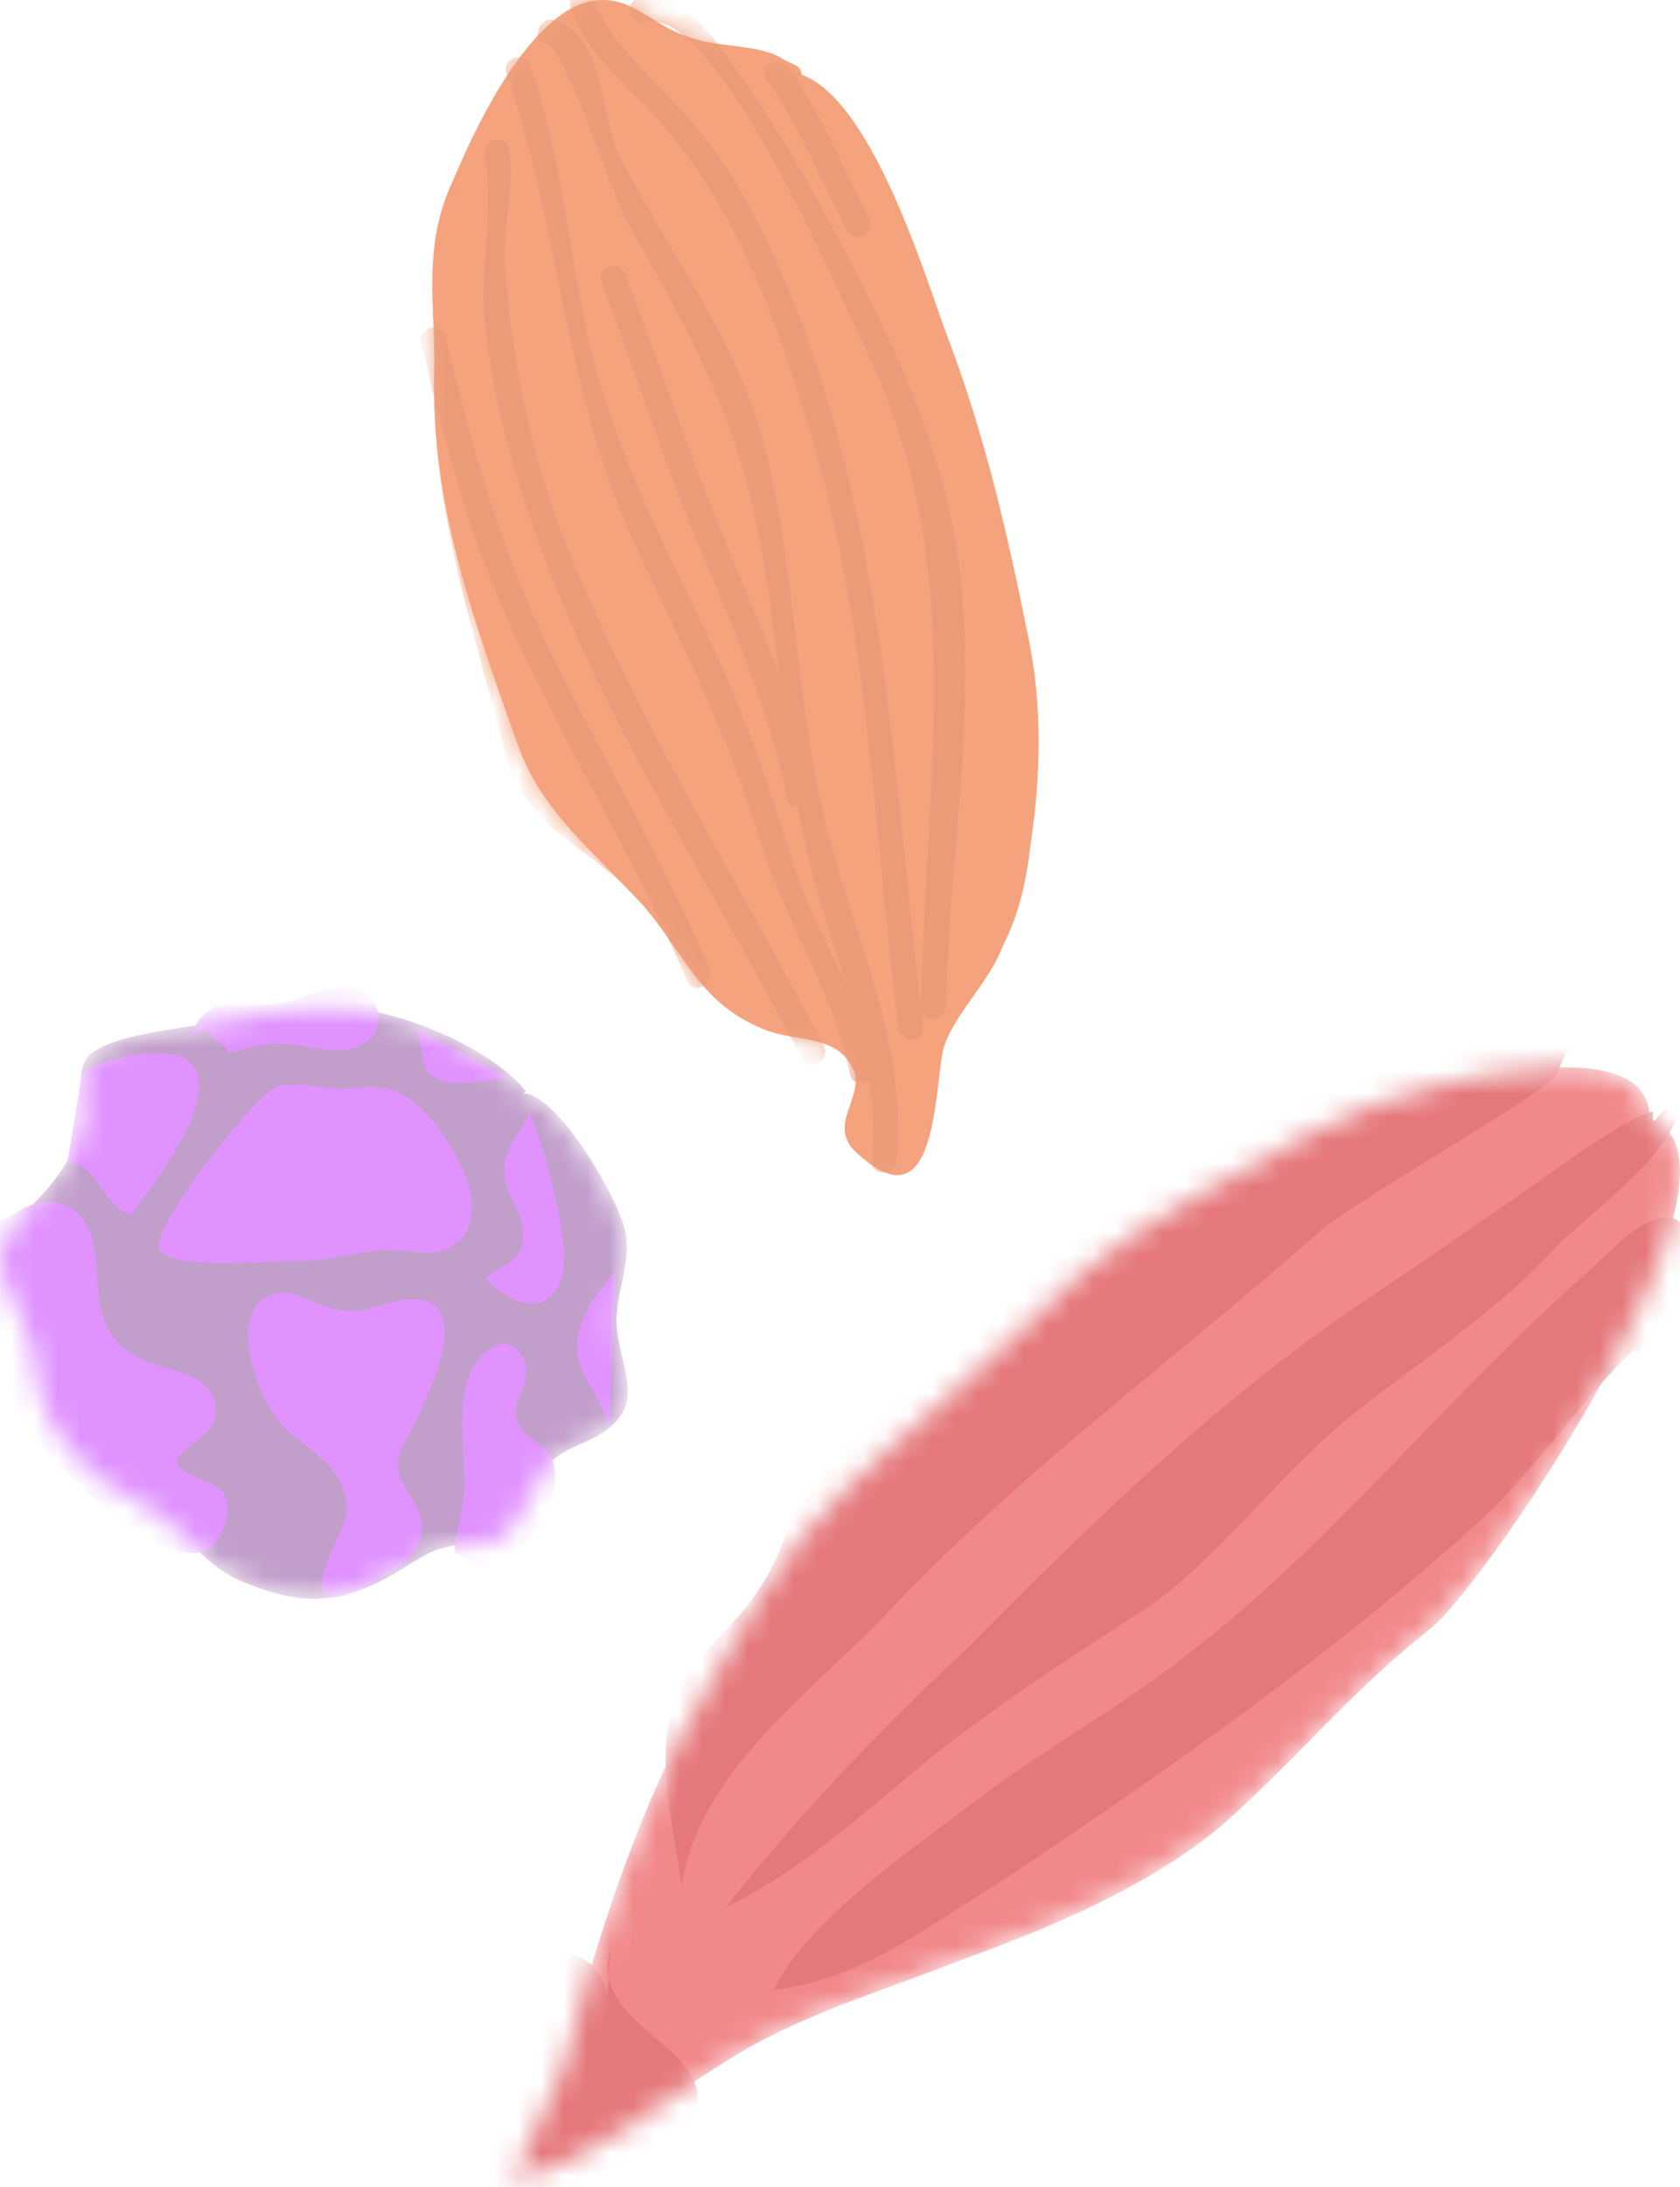 <?xml version="1.0" encoding="UTF-8"?> <svg xmlns="http://www.w3.org/2000/svg" width="73" height="95" viewBox="0 0 73 95" fill="none"> <mask id="mask0_216_108" style="mask-type:luminance" maskUnits="userSpaceOnUse" x="0" y="43" width="28" height="27"> <path d="M22.854 47.4C21.37 45.531 17.538 43.949 15.19 43.791C12.9 43.676 11.027 44.035 8.808 44.481C7.54 44.711 4.587 44.999 3.795 45.919C3.219 46.681 3.723 47.817 3.593 48.666C3.42 49.586 3.031 50.362 2.455 51.125C1.461 52.548 -0.441 53.598 0.092 55.367C0.409 56.488 1.13 57.452 1.375 58.53C1.62 59.609 1.62 60.73 2.153 61.679C3.262 63.505 4.285 64.455 6.114 65.303C7.829 66.166 8.736 67.978 10.537 68.697C12.972 69.718 14.6 69.732 16.962 68.452C17.913 67.92 18.648 67.259 19.742 67.129C21.198 66.928 21.428 67.374 22.408 66.151C23.041 65.317 23.2 64.412 23.747 63.721C24.424 62.815 25.606 62.743 26.441 62.039C27.882 60.903 27.075 59.58 26.845 57.998C26.571 56.503 27.407 55.18 27.205 53.713C27.075 52.289 24.136 47.371 22.725 47.501" fill="white"></path> </mask> <g mask="url(#mask0_216_108)"> <path d="M22.854 47.4C21.37 45.531 17.538 43.949 15.19 43.791C12.9 43.676 11.027 44.035 8.808 44.481C7.54 44.711 4.587 44.999 3.795 45.919C3.219 46.681 3.723 47.817 3.593 48.666C3.42 49.586 3.031 50.362 2.455 51.125C1.461 52.548 -0.441 53.598 0.092 55.367C0.409 56.488 1.13 57.452 1.375 58.53C1.62 59.609 1.62 60.73 2.153 61.679C3.262 63.505 4.285 64.455 6.114 65.303C7.829 66.166 8.736 67.978 10.537 68.697C12.972 69.718 14.6 69.732 16.962 68.452C17.913 67.92 18.648 67.259 19.742 67.129C21.198 66.928 21.428 67.374 22.408 66.151C23.041 65.317 23.2 64.412 23.747 63.721C24.424 62.815 25.606 62.743 26.441 62.039C27.882 60.903 27.075 59.58 26.845 57.998C26.571 56.503 27.407 55.18 27.205 53.713C27.075 52.289 24.136 47.371 22.725 47.501" fill="#C29FCB"></path> <path d="M11.848 47.314C10.854 47.918 6.518 53.282 6.935 54.259C7.382 55.165 11.517 54.791 12.453 54.763C13.85 54.834 15.089 54.489 16.444 54.303C17.423 54.216 18.792 54.662 19.613 54.159C21.817 52.778 19.411 49.111 18.158 48.019C17.049 47.012 16.213 47.199 14.916 47.3C13.98 47.328 12.669 46.811 11.834 47.3" fill="#E092FF"></path> <path d="M3.564 46.595C4.486 45.948 7.483 45.272 8.318 46.207C9.658 47.659 6.618 51.484 5.711 52.749C4.386 52.419 4.328 50.549 2.93 50.492" fill="#E092FF"></path> <path d="M17.438 62.93C18.36 61.162 21.241 55.798 17.308 56.488C16.112 56.761 15.694 57.106 14.427 56.819C13.706 56.675 12.799 55.999 11.949 56.186C9.745 56.747 11.142 60.702 12.237 61.895C13.303 62.974 15.032 63.649 15.075 65.533C15.147 66.396 13.303 68.812 14.239 69.3C15.017 69.689 17.769 67.934 18.115 67.23C19.037 65.461 16.775 64.641 17.409 63.002" fill="#E092FF"></path> <path d="M18.043 44.625C18.244 44.956 18.374 46.207 18.576 46.538C19.267 47.386 21.111 46.911 22.091 46.811" fill="#E092FF"></path> <path d="M22.883 48.651C22.336 49.529 21.86 49.946 21.903 51.01C21.961 51.873 22.71 52.649 22.71 53.469C22.811 54.763 21.947 54.835 21.097 55.525C22.581 57.078 24.482 57.15 24.511 54.504C24.511 53.181 23.517 49.27 22.984 48.321" fill="#E092FF"></path> <path d="M26.758 55.18C26.571 55.467 25.606 56.503 25.39 57.193C24.396 59.235 25.923 60.083 26.47 61.967" fill="#E092FF"></path> <path d="M0.856 52.577C1.144 52.333 2.109 52.031 2.772 52.318C4.299 53.008 4.126 54.72 4.27 56.057C4.4 57.624 5.091 58.746 6.618 59.22C7.829 59.637 9.601 59.839 9.341 61.564C9.111 62.815 6.489 63.204 8.362 64.109C8.995 64.44 9.716 64.412 9.874 65.274C9.99 65.763 9.644 66.741 9.298 67.086C7.512 68.912 2.21 63.52 1.259 62.025C0.222 60.457 -0.253 58.2 -0.815 56.431C-1.002 55.827 -1.507 52.419 0.092 53.008" fill="#E092FF"></path> <path d="M19.757 67.417C19.786 66.741 20.088 65.648 20.16 64.9C20.304 63.117 19.584 60.486 20.823 58.99C21.5 58.228 22.307 58.041 22.797 59.148C23.128 60.04 22.22 60.86 22.436 61.593C22.652 62.513 23.762 62.628 24.021 63.477C24.338 64.368 23.892 65.562 23.445 66.266C22.753 67.517 21.947 67.403 20.938 68.05" fill="#E092FF"></path> <path d="M8.751 44.769C9.168 44.74 9.111 44.999 9.456 45.215C10.162 45.66 9.543 45.862 10.854 45.502C12.006 45.243 12.078 45.286 13.274 45.445C14.038 45.632 15.349 45.761 16.011 45.2C16.674 44.625 16.602 43.489 15.694 43.029C14.801 42.569 13.216 43.345 12.294 43.547C11.373 43.762 10.047 43.503 9.298 43.733C8.823 44.021 8.434 44.467 8.304 44.984" fill="#E092FF"></path> </g> <mask id="mask1_216_108" style="mask-type:luminance" maskUnits="userSpaceOnUse" x="21" y="46" width="52" height="49"> <path d="M71.677 48.436C71.518 45.143 64.747 46.638 62.644 47.098C58.61 48.004 55.196 50.175 51.839 52.031C47.806 54.274 45.717 56.373 43.138 58.918C40.401 61.607 37.174 63.851 34.754 66.856C32.665 69.689 30.893 72.982 29.279 75.973C27.824 78.964 26.701 82.099 25.735 85.248C25.26 86.887 24.929 88.382 24.453 89.878C24.136 91.071 22.523 93.617 22.523 94.364L21.875 94.81C26.225 93.76 27.997 91.675 31.7 89.432C34.768 87.491 38.471 86.441 41.856 85.089C46.048 83.594 50.889 81.495 53.943 78.504C57.011 75.656 58.942 73.269 62.169 70.724C64.747 68.625 76.993 50.377 71.677 48.594" fill="white"></path> </mask> <g mask="url(#mask1_216_108)"> <path d="M71.677 48.436C71.518 45.143 64.747 46.638 62.644 47.098C58.61 48.004 55.196 50.175 51.839 52.031C47.806 54.274 45.717 56.373 43.138 58.918C40.401 61.607 37.174 63.851 34.754 66.856C32.665 69.689 30.893 72.982 29.279 75.973C27.824 78.964 26.701 82.099 25.735 85.248C25.26 86.887 24.929 88.382 24.453 89.878C24.136 91.071 22.523 93.617 22.523 94.364L21.875 94.81C26.225 93.76 27.997 91.675 31.7 89.432C34.768 87.491 38.471 86.441 41.856 85.089C46.048 83.594 50.889 81.495 53.943 78.504C57.011 75.656 58.942 73.269 62.169 70.724C64.747 68.625 76.993 50.377 71.677 48.594" fill="#F1898C"></path> <path d="M67.643 46.638C67.801 47.084 59.1 52.031 57.487 53.368C51.047 59.048 44.435 63.836 38.629 69.976C35.243 73.571 30.403 76.85 29.611 81.94C29.294 79.251 28.329 76.117 29.452 73.557C30.101 71.918 31.872 70.724 32.838 69.229C34.12 67.431 34.451 65.49 35.258 63.693C36.857 59.954 39.277 55.769 42.836 53.368C47.028 50.377 51.047 46.48 55.729 44.237C57.818 43.187 62.5 41.85 64.906 42.885C67.168 44.078 69.833 44.495 68.061 45.689" fill="#E5787C"></path> <path d="M71.835 48.277C71.028 48.421 69.573 49.471 68.608 50.075C65.698 52.16 62.803 54.115 59.734 56.215C53.294 60.4 47.157 66.381 41.842 71.774C38.125 75.211 34.595 78.964 31.527 82.846C34.912 81.207 37.981 78.36 40.718 76.117C43.786 73.73 46.84 71.774 50.067 69.689C53.294 67.302 55.715 63.865 58.927 61.305C61.996 58.918 65.223 56.819 67.787 53.972C69.242 52.634 72.786 49.931 72.944 48.148C72.296 48.004 72.296 48.292 71.821 48.752" fill="#E5787C"></path> <path d="M71.028 58.602C68.608 60.845 66.678 63.98 63.941 66.382C57.818 71.918 50.557 77.008 43.628 81.638C40.401 83.58 37.505 85.981 33.63 86.427C34.912 83.594 39.436 80.445 42.014 78.504C45.083 76.117 48.454 74.319 51.523 71.918C57.962 66.985 62.803 60.702 68.925 55.309C70.38 53.957 72.642 51.427 73.593 53.957C74.241 56.057 72.311 57.552 71.172 58.746" fill="#E5787C"></path> <path d="M26.542 84.629C25.26 88.67 33.63 89.116 28.804 93.76C26.715 95.702 20.103 99.297 18.648 95.558C17.524 92.725 20.088 85.837 23.157 84.946C24.77 84.5 26.067 85.09 26.384 86.585" fill="#E5787C"></path> </g> <path d="M34.84 3.298C34.797 2.78 34.509 2.881 33.846 2.464C32.809 1.917 31.023 2.061 29.827 1.572C28.3 1.083 27.464 -0.225 25.735 0.034C22.926 0.566 20.564 5.757 19.685 7.842C18.302 10.79 18.95 13.364 18.864 16.211C18.748 22.035 20.578 26.909 22.465 32.258C23.459 35.062 25.26 36.486 27.507 38.859C29.654 41.001 30.158 43.618 33.443 44.798C34.97 45.286 36.511 44.97 37.145 46.609C37.448 47.832 35.877 48.968 37.332 50.161C40.891 53.382 40.559 46.782 41.035 45.401C41.51 44.007 42.994 42.641 43.57 41.088C44.334 39.592 44.608 38.14 44.809 36.457C45.227 33.61 45.27 30.634 44.723 27.901C43.801 23.285 42.821 18.957 41.121 14.499C40.228 12.156 37.505 2.838 33.947 3.125" fill="#F5A37E"></path> <mask id="mask2_216_108" style="mask-type:luminance" maskUnits="userSpaceOnUse" x="18" y="0" width="28" height="52"> <path d="M34.84 3.298C34.797 2.78 34.509 2.881 33.846 2.464C32.809 1.917 31.023 2.061 29.827 1.572C28.3 1.083 27.464 -0.225 25.735 0.034C22.926 0.566 20.564 5.757 19.685 7.842C18.302 10.79 18.95 13.364 18.864 16.211C18.748 22.035 20.578 26.909 22.465 32.258C23.459 35.062 25.26 36.486 27.507 38.859C29.654 41.001 30.158 43.618 33.443 44.798C34.97 45.286 36.511 44.97 37.145 46.609C37.448 47.832 35.877 48.968 37.332 50.161C40.891 53.382 40.559 46.782 41.035 45.401C41.51 44.007 42.994 42.641 43.57 41.088C44.334 39.592 44.608 38.14 44.809 36.457C45.227 33.61 45.27 30.634 44.723 27.901C43.801 23.285 42.821 18.957 41.121 14.499C40.228 12.156 37.505 2.838 33.947 3.125" fill="white"></path> </mask> <g mask="url(#mask2_216_108)"> <path d="M34.84 3.298C34.797 2.78 34.509 2.881 33.846 2.464C32.809 1.917 31.023 2.061 29.827 1.572C28.3 1.083 27.464 -0.225 25.735 0.034C22.926 0.566 20.564 5.757 19.685 7.842C18.302 10.79 18.95 13.364 18.864 16.211C18.748 22.035 20.477 27.01 21.918 32.517C22.739 35.968 25.26 36.486 27.507 38.859C29.654 41.001 30.158 43.618 33.443 44.798C34.97 45.286 36.511 44.97 37.145 46.609C37.448 47.832 35.877 48.968 37.332 50.161C40.891 53.382 40.559 46.782 41.035 45.401C41.51 44.007 42.994 42.641 43.57 41.088C44.334 39.592 44.608 38.14 44.809 36.457C45.227 33.61 45.27 30.634 44.723 27.901C43.801 23.285 42.821 18.957 41.121 14.499C40.228 12.156 37.505 2.838 33.947 3.125" fill="#F5A37D"></path> <path d="M24.785 0.35C25.447 2.349 27.435 3.844 28.79 5.412C32.103 9.265 33.817 14.097 35.243 18.885C37.75 27.283 37.952 35.997 39.032 44.625C39.119 45.315 40.214 45.315 40.127 44.625C39.104 36.357 38.73 28.146 36.684 20.021C35.733 16.24 34.422 12.458 32.578 9.007C31.959 7.842 31.181 6.691 30.374 5.656C29.092 4.031 26.513 2.047 25.851 0.062C25.62 -0.599 24.569 -0.326 24.799 0.35H24.785Z" fill="#EA9B78"></path> <path d="M28.04 0.954C31.167 0.22 36.454 12.788 37.548 15.031C42.173 24.45 40.199 33.711 40.012 43.705C40.012 44.409 41.092 44.409 41.107 43.705C41.222 37.406 42.461 31.108 41.712 24.838C41.208 20.74 39.767 17.002 37.952 13.349C36.18 9.769 34.264 6.202 31.945 2.953C31.066 1.716 29.567 -0.499 27.767 -0.082C27.075 0.077 27.378 1.126 28.055 0.968L28.04 0.954Z" fill="#EA9B78"></path> <path d="M23.776 1.917C24.569 2.09 26.715 8.69 27.162 9.481C29.683 13.91 31.887 17.778 32.895 22.869C33.832 27.556 34.019 32.345 35.071 37.018C36.108 41.548 38.312 45.617 37.88 50.406C37.808 51.11 38.903 51.096 38.975 50.406C39.407 45.632 37.376 41.246 36.122 36.731C34.595 31.209 34.653 25.328 33.313 19.748C32.161 14.873 29.121 11.12 26.902 6.735C26.096 5.153 26.225 1.342 24.05 0.868C23.373 0.724 23.07 1.774 23.762 1.917H23.776Z" fill="#EA9B78"></path> <path d="M22.004 3.14C24.367 10.027 24.511 17.145 27.68 23.832C29.64 28.002 31.656 31.985 32.996 36.414C34.019 39.822 36.295 43.23 36.929 46.638C37.059 47.328 38.11 47.041 37.981 46.351C37.39 43.202 35.373 40.498 34.437 37.421C33.342 33.826 32.132 30.447 30.489 27.067C28.473 22.912 26.456 18.914 25.491 14.356C24.669 10.502 24.338 6.605 23.056 2.866C22.825 2.205 21.774 2.493 22.004 3.154V3.14Z" fill="#EA9B78"></path> <path d="M21.039 6.735C21.5 8.892 20.823 11.768 21.068 14.04C21.457 17.735 22.523 21.301 23.863 24.752C26.73 32.187 31.21 38.931 34.84 45.977C35.172 46.595 36.108 46.049 35.791 45.43C31.959 38.011 27.421 30.936 24.396 23.113C22.955 19.36 22.206 15.362 21.932 11.365C21.817 9.754 22.436 8.014 22.105 6.447C21.961 5.757 20.895 6.059 21.053 6.735H21.039Z" fill="#EA9B78"></path> <path d="M18.302 14.902C19.253 18.928 20.276 22.897 21.961 26.694C24.381 32.115 27.536 37.162 29.87 42.626C30.144 43.273 31.095 42.713 30.821 42.08C28.876 37.522 26.398 33.236 24.165 28.822C21.875 24.278 20.52 19.547 19.354 14.615C19.195 13.924 18.143 14.226 18.302 14.902Z" fill="#EA9B78"></path> <path d="M26.124 12.199C27.407 15.592 28.516 19.044 29.856 22.423C31.469 26.478 33.356 30.346 34.192 34.66C34.322 35.35 35.373 35.048 35.243 34.372C34.595 30.979 33.342 27.83 31.988 24.666C30.201 20.482 28.79 16.168 27.176 11.911C26.931 11.264 25.865 11.537 26.124 12.199Z" fill="#EA9B78"></path> <path d="M33.313 3.442C34.754 5.484 35.661 7.827 36.828 10.028C37.16 10.646 38.11 10.1 37.779 9.481C36.612 7.281 35.705 4.937 34.264 2.895C33.861 2.32 32.91 2.866 33.313 3.442Z" fill="#EA9B78"></path> </g> </svg> 